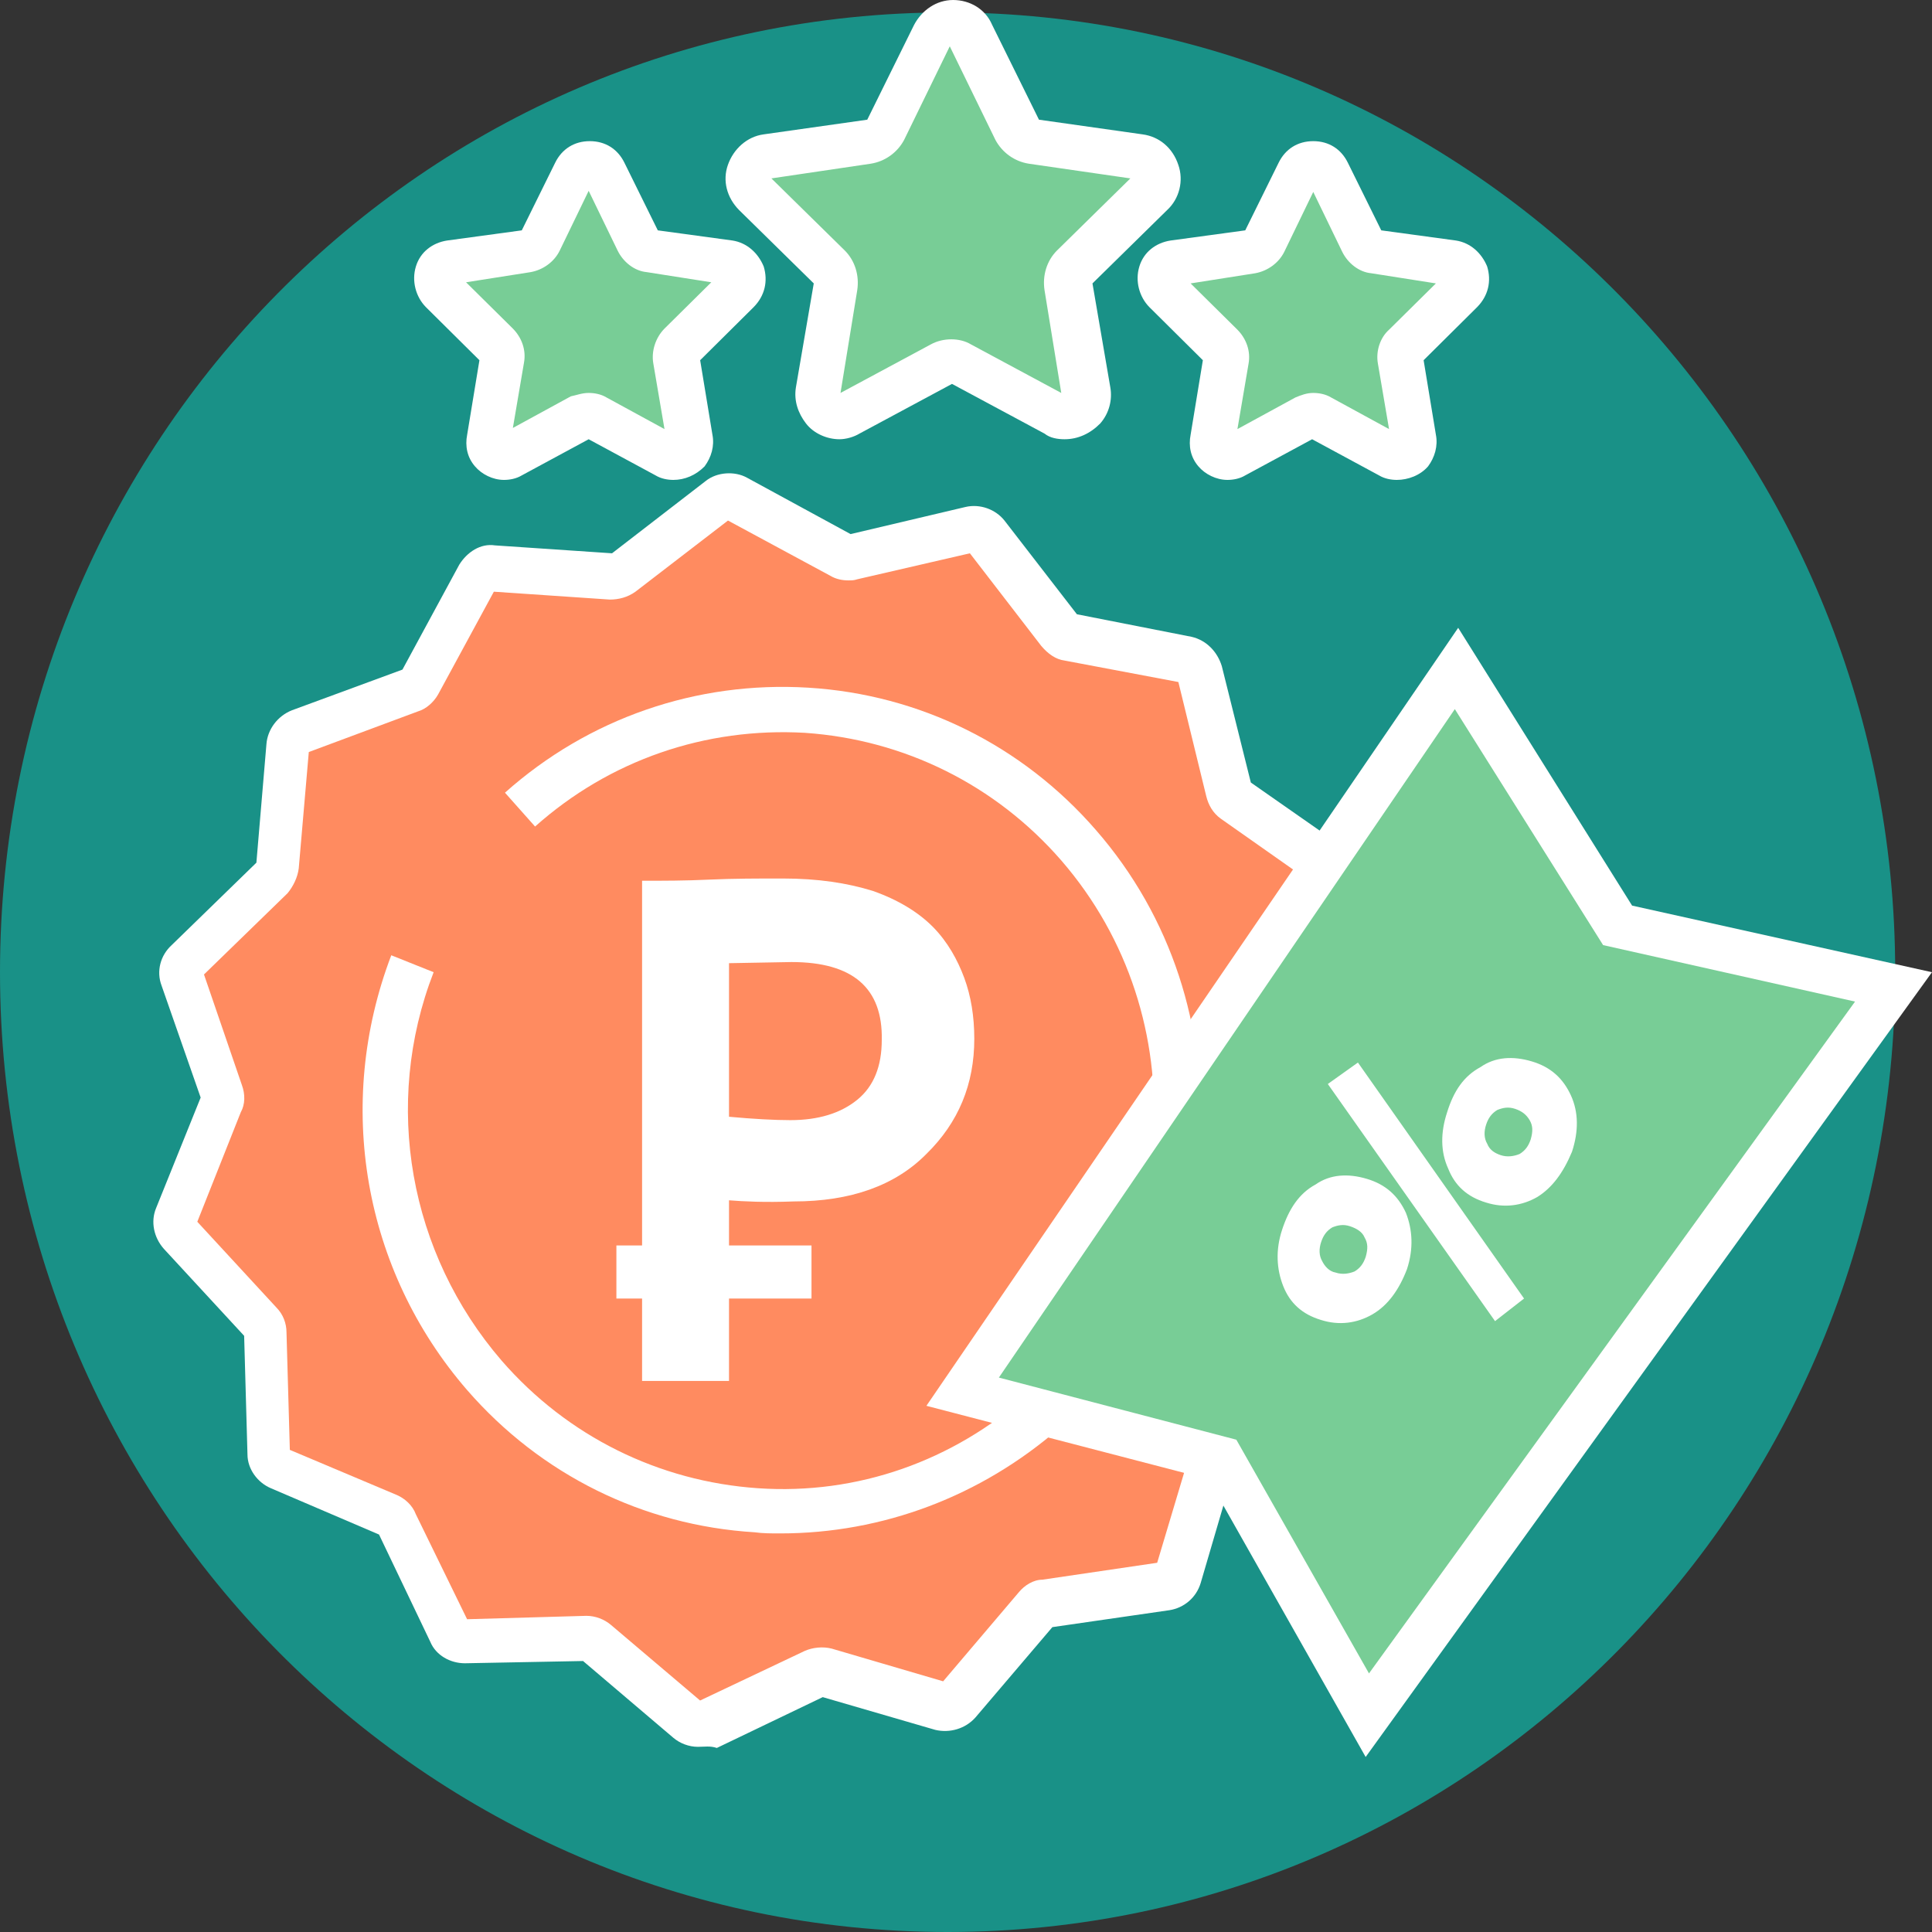 <svg width="65" height="65" viewBox="0 0 65 65" fill="none" xmlns="http://www.w3.org/2000/svg">
<rect x="0" y="0" width="65" height="65" fill="#333333" stroke="none"/>
<path d="M31.881 65C49.489 65 63.762 50.543 63.762 32.709C63.762 14.875 49.489 0.418 31.881 0.418C14.274 0.418 0 14.875 0 32.709C0 50.543 14.274 65 31.881 65Z" fill="#199187"/>
<path d="M28.692 18.691L32.63 17.741C32.818 17.703 33.043 17.779 33.193 17.931L35.668 21.16C35.743 21.274 35.856 21.35 36.006 21.35L39.981 22.11C40.169 22.148 40.357 22.3 40.394 22.528L41.369 26.517C41.407 26.631 41.482 26.745 41.557 26.821L44.895 29.176C45.083 29.29 45.157 29.518 45.12 29.708L44.407 33.735C44.37 33.849 44.407 34.001 44.482 34.115L46.583 37.61C46.695 37.8 46.695 38.028 46.545 38.179L44.295 41.56C44.22 41.675 44.182 41.788 44.22 41.94L44.707 46.005C44.745 46.195 44.633 46.423 44.445 46.537L41.032 48.703C40.919 48.779 40.844 48.892 40.807 49.006L39.644 52.919C39.606 53.109 39.419 53.261 39.231 53.299L35.218 53.869C35.106 53.907 34.956 53.945 34.881 54.059L32.255 57.136C32.142 57.288 31.918 57.364 31.692 57.326L27.829 56.187C27.717 56.148 27.567 56.148 27.454 56.224L23.816 57.972C23.628 58.086 23.403 58.01 23.253 57.896L20.14 55.275C20.028 55.199 19.915 55.161 19.803 55.161L15.789 55.237C15.602 55.237 15.377 55.123 15.302 54.933L13.539 51.248C13.501 51.134 13.389 51.058 13.276 50.982L9.563 49.386C9.376 49.31 9.226 49.12 9.226 48.892L9.076 44.828C9.076 44.714 9.038 44.562 8.926 44.486L6.15 41.484C6 41.333 5.962 41.105 6.038 40.915L7.538 37.116C7.575 37.002 7.575 36.85 7.538 36.736L6.188 32.861C6.113 32.671 6.15 32.443 6.3 32.291L9.188 29.442C9.301 29.328 9.338 29.252 9.338 29.1L9.676 25.035C9.713 24.845 9.826 24.655 10.013 24.579L13.802 23.174C13.914 23.136 14.027 23.06 14.064 22.908L16.014 19.299C16.127 19.109 16.314 18.995 16.502 19.033L20.515 19.299C20.628 19.299 20.778 19.261 20.853 19.185L24.078 16.715C24.266 16.601 24.453 16.563 24.641 16.677L28.204 18.577C28.429 18.691 28.542 18.729 28.692 18.691Z" fill="#FF8B60"/>
<path d="M23.479 58.77C23.179 58.77 22.879 58.656 22.654 58.466L19.616 55.883L15.64 55.959C15.152 55.959 14.665 55.693 14.477 55.237L12.752 51.628L9.114 50.07C8.664 49.88 8.326 49.424 8.326 48.931L8.214 44.942L5.513 42.016C5.175 41.636 5.063 41.105 5.25 40.649L6.751 36.926L5.438 33.165C5.25 32.671 5.401 32.139 5.776 31.797L8.626 29.024L8.964 25.035C9.001 24.541 9.339 24.085 9.826 23.895L13.54 22.528L15.453 18.995C15.715 18.577 16.165 18.273 16.653 18.349L20.591 18.615L23.742 16.183C24.117 15.88 24.717 15.842 25.129 16.07L28.617 17.969L32.481 17.057C32.968 16.943 33.493 17.133 33.794 17.513L36.231 20.666L40.095 21.426C40.582 21.54 40.957 21.92 41.107 22.414L42.083 26.327L45.346 28.606C45.758 28.872 45.983 29.404 45.871 29.898L45.196 33.849L47.221 37.306C47.484 37.724 47.484 38.293 47.184 38.711L44.971 42.016L45.458 46.005C45.496 46.499 45.271 46.993 44.858 47.297L41.52 49.424L40.395 53.261C40.245 53.755 39.832 54.097 39.345 54.173L35.406 54.743L32.818 57.782C32.481 58.162 31.956 58.314 31.468 58.2L27.68 57.098L24.117 58.808C23.892 58.732 23.704 58.77 23.479 58.77ZM19.728 54.363C20.028 54.363 20.328 54.477 20.553 54.667L23.554 57.212L27.08 55.541C27.342 55.427 27.68 55.389 27.98 55.465L31.731 56.566L34.281 53.565C34.469 53.337 34.769 53.147 35.069 53.147L38.932 52.578L40.057 48.816C40.17 48.513 40.32 48.247 40.62 48.095L43.92 46.005L43.433 42.092C43.395 41.788 43.47 41.447 43.62 41.219L45.796 37.952L43.77 34.57C43.62 34.304 43.545 34.001 43.583 33.697L44.258 29.784L41.07 27.542C40.807 27.352 40.657 27.087 40.582 26.783L39.645 22.946L35.819 22.224C35.519 22.186 35.256 21.996 35.031 21.73L32.631 18.615L28.843 19.489C28.73 19.527 28.655 19.527 28.543 19.527C28.355 19.527 28.13 19.489 27.942 19.375L24.492 17.513L21.379 19.907C21.116 20.096 20.816 20.172 20.516 20.172L16.615 19.907L14.74 23.363C14.59 23.63 14.327 23.857 14.065 23.933L10.389 25.301L10.051 29.214C10.014 29.518 9.864 29.822 9.676 30.05L6.863 32.785L8.139 36.508C8.251 36.812 8.251 37.154 8.101 37.42L6.638 41.105L9.301 43.992C9.526 44.22 9.639 44.524 9.639 44.828L9.751 48.779L13.352 50.298C13.615 50.412 13.877 50.64 13.99 50.944L15.715 54.477L19.728 54.363Z" fill="white"/>
<path d="M32.665 1.14L34.241 4.369C34.353 4.559 34.541 4.711 34.766 4.787L38.254 5.281C38.817 5.357 39.079 6.078 38.667 6.534L36.154 9.041C35.966 9.231 35.891 9.459 35.966 9.687L36.566 13.22C36.679 13.79 36.079 14.284 35.516 13.98L32.403 12.309C32.215 12.195 31.953 12.195 31.728 12.309L28.615 13.98C28.09 14.246 27.489 13.79 27.564 13.22L28.165 9.687C28.202 9.459 28.127 9.193 27.977 9.041L25.464 6.534C25.052 6.116 25.276 5.394 25.877 5.281L29.365 4.787C29.59 4.749 29.777 4.597 29.89 4.369L31.465 1.14C31.653 0.608 32.403 0.608 32.665 1.14Z" fill="#78CD96"/>
<path d="M35.817 14.778C35.592 14.778 35.33 14.74 35.142 14.588L32.029 12.916L28.916 14.588C28.728 14.702 28.466 14.778 28.241 14.778C27.828 14.778 27.378 14.588 27.116 14.246C26.853 13.904 26.703 13.486 26.778 13.03L27.378 9.535L24.865 7.066C24.453 6.648 24.302 6.078 24.49 5.546C24.677 5.015 25.128 4.597 25.69 4.521L29.178 4.027L30.754 0.836C31.016 0.342 31.504 0 32.066 0C32.629 0 33.154 0.304 33.379 0.836L34.955 4.027L38.443 4.521C39.005 4.597 39.455 4.977 39.643 5.546C39.83 6.078 39.68 6.686 39.268 7.066L36.755 9.535L37.355 13.03C37.43 13.448 37.317 13.904 37.017 14.246C36.68 14.588 36.267 14.778 35.817 14.778ZM25.953 6.002L28.428 8.434C28.766 8.776 28.916 9.269 28.841 9.763L28.278 13.22L31.316 11.587C31.729 11.359 32.291 11.359 32.667 11.587L35.705 13.22L35.142 9.763C35.067 9.269 35.217 8.776 35.555 8.434L38.03 6.002L34.617 5.508C34.129 5.433 33.717 5.129 33.492 4.711L31.954 1.558L30.416 4.711C30.191 5.129 29.779 5.433 29.291 5.508L25.953 6.002Z" fill="white"/>
<path d="M20.292 5.737L21.492 8.13C21.567 8.282 21.717 8.396 21.904 8.434L24.53 8.814C24.98 8.89 25.168 9.421 24.83 9.725L22.955 11.587C22.842 11.701 22.767 11.891 22.805 12.081L23.255 14.74C23.33 15.158 22.88 15.538 22.467 15.31L20.142 14.056C19.992 13.98 19.804 13.98 19.654 14.056L17.329 15.31C16.916 15.5 16.466 15.196 16.541 14.74L16.991 12.081C17.029 11.891 16.954 11.739 16.841 11.587L14.966 9.725C14.628 9.421 14.816 8.852 15.266 8.814L17.891 8.434C18.079 8.396 18.229 8.32 18.304 8.13L19.504 5.737C19.504 5.319 20.104 5.319 20.292 5.737Z" fill="#78CD96"/>
<path d="M22.656 16.146C22.468 16.146 22.243 16.108 22.056 15.994L19.805 14.778L17.555 15.994C17.367 16.108 17.142 16.146 16.955 16.146C16.58 16.146 16.205 15.956 15.98 15.69C15.717 15.386 15.642 15.006 15.717 14.626L16.13 12.119L14.329 10.333C13.992 9.991 13.842 9.459 13.992 8.966C14.142 8.472 14.554 8.168 15.042 8.092L17.555 7.75L18.68 5.471C18.905 5.015 19.318 4.749 19.843 4.749C20.368 4.749 20.781 5.015 21.006 5.471L22.131 7.75L24.644 8.092C25.131 8.168 25.506 8.51 25.694 8.966C25.844 9.459 25.732 9.953 25.356 10.333L23.556 12.119L23.969 14.626C24.044 15.006 23.931 15.386 23.706 15.69C23.406 15.994 23.031 16.146 22.656 16.146ZM19.805 13.22C19.993 13.22 20.218 13.258 20.405 13.372L22.356 14.436L21.981 12.233C21.906 11.815 22.056 11.359 22.356 11.055L23.931 9.497L21.756 9.155C21.343 9.117 20.968 8.814 20.781 8.434L19.805 6.42L18.83 8.434C18.643 8.814 18.268 9.08 17.855 9.155L15.68 9.497L17.255 11.055C17.555 11.359 17.705 11.777 17.63 12.195L17.255 14.398L19.205 13.334C19.393 13.296 19.58 13.22 19.805 13.22Z" fill="white"/>
<path d="M44.632 5.737L45.832 8.13C45.907 8.282 46.057 8.396 46.244 8.434L48.87 8.814C49.32 8.89 49.508 9.421 49.17 9.725L47.295 11.587C47.182 11.701 47.107 11.891 47.145 12.081L47.595 14.74C47.67 15.158 47.22 15.538 46.807 15.31L44.481 14.056C44.331 13.98 44.144 13.98 43.994 14.056L41.669 15.31C41.256 15.5 40.806 15.196 40.881 14.74L41.331 12.081C41.368 11.891 41.293 11.739 41.181 11.587L39.306 9.725C38.968 9.421 39.156 8.852 39.606 8.814L42.231 8.434C42.419 8.396 42.569 8.32 42.644 8.13L43.844 5.737C43.881 5.319 44.444 5.319 44.632 5.737Z" fill="#78CD96"/>
<path d="M46.996 16.146C46.808 16.146 46.583 16.108 46.396 15.994L44.145 14.778L41.895 15.994C41.707 16.108 41.482 16.146 41.295 16.146C40.92 16.146 40.544 15.956 40.319 15.69C40.057 15.386 39.982 15.006 40.057 14.626L40.469 12.119L38.669 10.333C38.332 9.991 38.182 9.459 38.332 8.966C38.482 8.472 38.894 8.168 39.382 8.092L41.895 7.75L43.02 5.471C43.245 5.015 43.658 4.749 44.183 4.749C44.708 4.749 45.12 5.015 45.345 5.471L46.471 7.75L48.984 8.092C49.471 8.168 49.846 8.51 50.034 8.966C50.184 9.459 50.071 9.953 49.696 10.333L47.896 12.119L48.309 14.626C48.383 15.006 48.271 15.386 48.046 15.69C47.783 15.994 47.371 16.146 46.996 16.146ZM44.183 13.22C44.37 13.22 44.595 13.258 44.783 13.372L46.733 14.436L46.358 12.233C46.283 11.815 46.433 11.359 46.733 11.093L48.309 9.535L46.133 9.193C45.721 9.155 45.345 8.852 45.158 8.472L44.183 6.458L43.208 8.472C43.02 8.852 42.645 9.117 42.232 9.193L40.057 9.535L41.632 11.093C41.932 11.397 42.082 11.815 42.007 12.233L41.632 14.436L43.583 13.372C43.77 13.296 43.958 13.22 44.183 13.22Z" fill="white"/>
<path d="M17.44 27.201C22.954 22.262 31.355 22.794 36.231 28.378C41.107 33.963 40.582 42.472 35.069 47.411C29.555 52.349 21.153 51.818 16.277 46.233C12.864 42.32 12.114 36.964 13.839 32.405" fill="#FF8B60"/>
<path d="M26.254 51.59C25.953 51.59 25.653 51.59 25.391 51.552C21.64 51.324 18.189 49.614 15.714 46.765C12.226 42.738 11.251 37.154 13.164 32.139L14.589 32.709C12.864 37.154 13.764 42.168 16.877 45.777C19.09 48.323 22.165 49.842 25.503 50.07C28.842 50.298 32.067 49.158 34.58 46.917C39.756 42.282 40.281 34.229 35.705 28.948C33.492 26.403 30.417 24.883 27.079 24.655C23.741 24.465 20.515 25.567 18.002 27.808L16.989 26.669C19.802 24.161 23.441 22.908 27.191 23.136C30.942 23.364 34.393 25.073 36.868 27.922C42.007 33.811 41.444 42.852 35.63 48.057C33.005 50.336 29.704 51.59 26.254 51.59Z" fill="white"/>
<path d="M32.367 46.803L48.983 22.452L54.421 31.113L63.686 33.203L46.02 57.706L41.106 49.12L32.367 46.803Z" fill="#78CD96"/>
<path d="M45.946 59.112L40.657 49.766L31.168 47.297L49.059 21.122L54.91 30.468L64.999 32.709L45.946 59.112ZM33.606 46.347L41.595 48.437L46.058 56.3L62.411 33.697L53.935 31.797L48.946 23.857L33.606 46.347Z" fill="white"/>
<path d="M46.174 44.22C45.648 44.524 45.048 44.6 44.448 44.41C43.811 44.22 43.398 43.84 43.173 43.27C42.948 42.7 42.91 42.054 43.136 41.37C43.361 40.687 43.698 40.155 44.261 39.851C44.748 39.509 45.349 39.471 45.986 39.661C46.624 39.851 47.036 40.231 47.299 40.801C47.524 41.37 47.561 42.016 47.336 42.7C47.074 43.384 46.699 43.916 46.174 44.22ZM44.936 42.814C45.161 42.89 45.386 42.852 45.574 42.776C45.761 42.662 45.874 42.51 45.949 42.282C46.024 42.016 46.024 41.826 45.911 41.636C45.836 41.447 45.648 41.333 45.423 41.257C45.199 41.181 45.011 41.219 44.823 41.294C44.636 41.408 44.523 41.56 44.448 41.788C44.373 42.016 44.373 42.244 44.486 42.434C44.561 42.586 44.711 42.776 44.936 42.814ZM51.275 43.688L50.299 44.448L44.673 36.47L45.686 35.748L51.275 43.688ZM51.725 40.269C51.2 40.573 50.599 40.649 49.999 40.459C49.362 40.269 48.949 39.889 48.724 39.319C48.462 38.749 48.462 38.103 48.687 37.42C48.912 36.698 49.249 36.204 49.812 35.9C50.3 35.558 50.9 35.52 51.537 35.71C52.175 35.9 52.587 36.28 52.85 36.85C53.112 37.42 53.112 38.065 52.888 38.749C52.587 39.471 52.212 39.965 51.725 40.269ZM50.487 38.863C50.712 38.939 50.937 38.901 51.125 38.825C51.312 38.711 51.425 38.559 51.5 38.331C51.575 38.066 51.575 37.876 51.462 37.685C51.35 37.496 51.2 37.382 50.975 37.306C50.749 37.23 50.562 37.268 50.374 37.344C50.187 37.458 50.074 37.61 49.999 37.837C49.924 38.065 49.924 38.293 50.037 38.483C50.112 38.673 50.262 38.787 50.487 38.863Z" fill="white"/>
<path d="M24.527 40.383V46.461H21.602V29.632C22.314 29.632 23.064 29.632 23.852 29.594C24.677 29.556 25.502 29.556 26.328 29.556C27.528 29.556 28.503 29.708 29.366 29.974C30.228 30.278 30.903 30.695 31.391 31.189C31.878 31.683 32.216 32.291 32.441 32.899C32.666 33.507 32.779 34.191 32.779 34.95C32.779 36.47 32.254 37.761 31.166 38.825C30.116 39.889 28.615 40.421 26.703 40.421C25.727 40.459 25.015 40.421 24.527 40.383ZM26.628 32.367L24.527 32.405V37.572C25.352 37.648 26.065 37.686 26.59 37.686C27.528 37.686 28.278 37.458 28.84 37.002C29.403 36.546 29.666 35.862 29.666 34.988C29.703 33.241 28.69 32.367 26.628 32.367Z" fill="white"/>
<path d="M27.302 41.902H20.738V43.688H27.302V41.902Z" fill="white"/>
</svg>